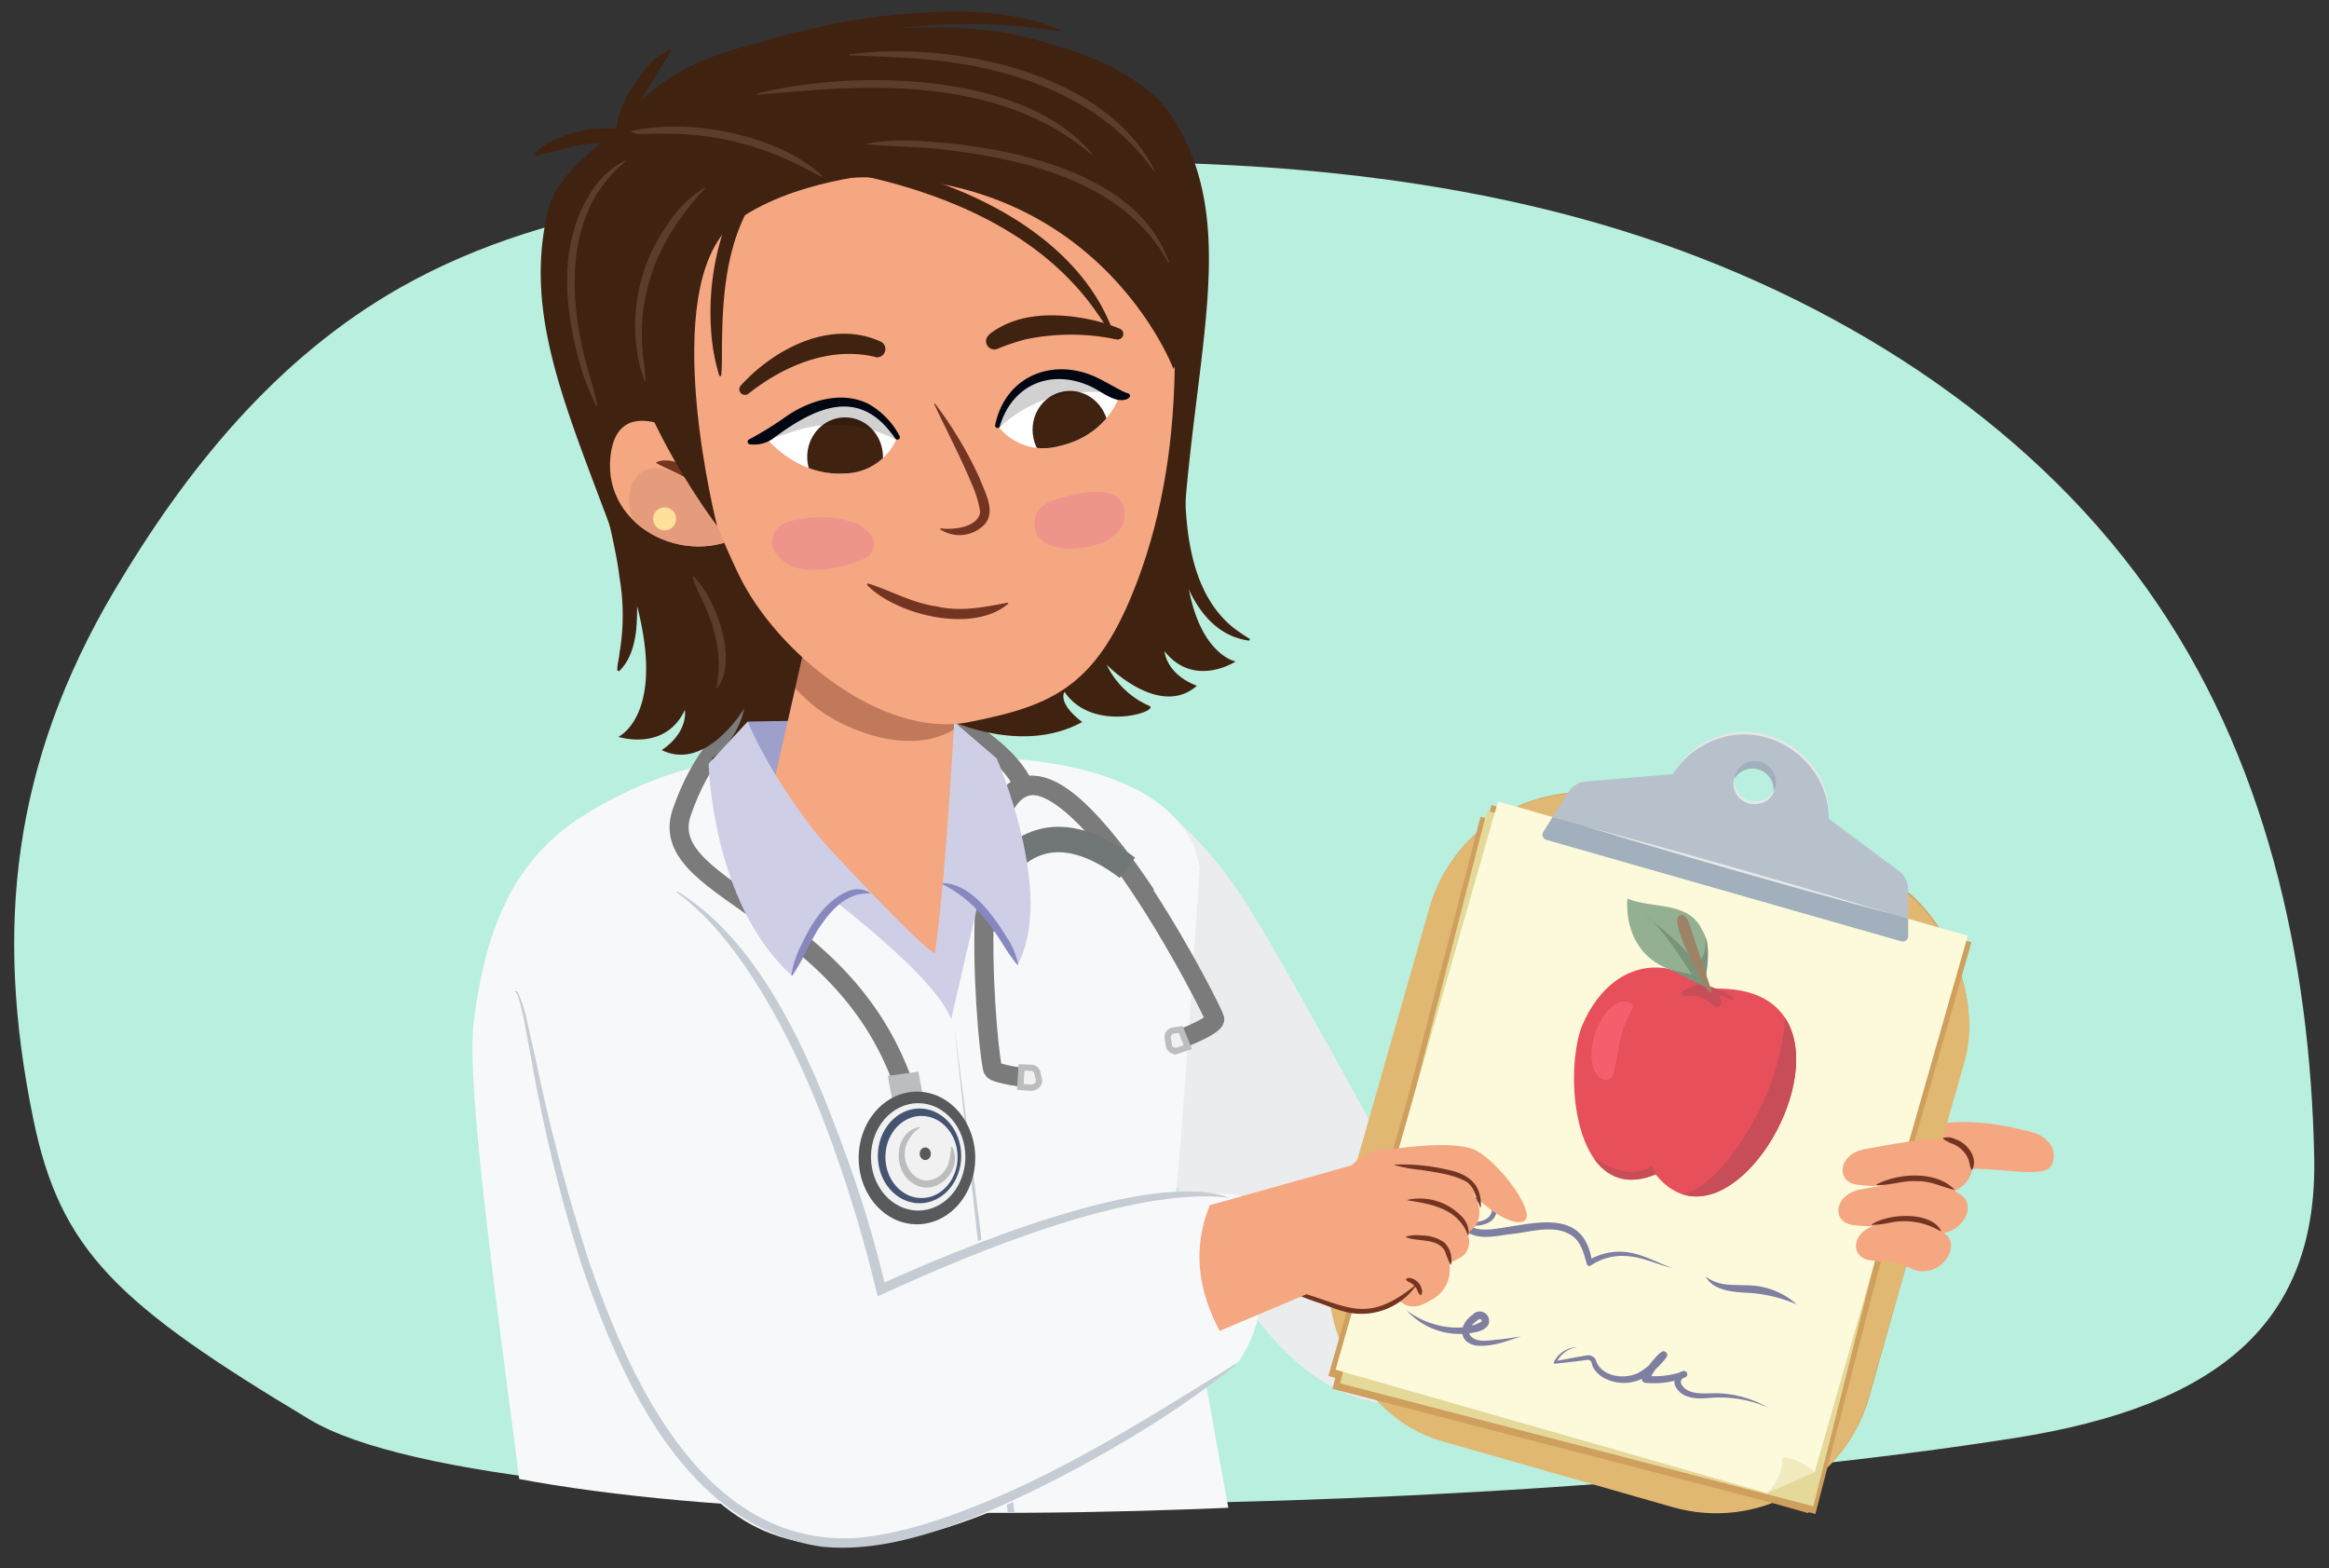 <svg xmlns="http://www.w3.org/2000/svg" xmlns:xlink="http://www.w3.org/1999/xlink" width="380" height="255.86" viewBox="0 0 380 255.86"><rect x="0" y="0" width="380" height="255.86" fill="#333333" stroke="none"/><defs><clipPath id="a"><path d="M127.3-1.76C114.3.7,62.13,22.84,78,46.83,59.47,58.48,46.25,77,36,96.34c-15,28.19-17.63,55.16-11.91,86.18,4,21.57,17.37,44.35,39.92,53.21,44.08,17.34,172.83,12.45,253.23-1.65,30.07-5.27,42-18.41,41.47-45.28-.59-32.37-7.05-65.45-24.51-92.72-17.69-27.64-45.92-47.73-76.94-58.46C213.46,22.48,172.41-10.28,127.3-1.76Z" fill="none"/></clipPath><clipPath id="b"><path d="M132.39,100.72l-6.31,27.66s22.33,24.72,26.45,27.2c2.25-15.24,3.86-51.3,3.86-51.3Z" fill="#f4a781"/></clipPath><clipPath id="c"><path d="M120,76.5c-4.7-3.81-19.12-14.45-20.41-1.93C98.37,86.4,113,93.28,122.47,86.44" fill="#f4a781"/></clipPath><clipPath id="d"><path d="M171.32,61.26c5.84-1,11.06,3.94,11.06,3.94s-2,5.93-9.71,7.61a9.39,9.39,0,0,1-9.91-3.37S162.46,62.85,171.32,61.26Z" fill="#fff"/></clipPath><clipPath id="e"><path d="M136,65.75c-5.92.53-11,5.67-11,5.67s4.81,6.25,12.71,5.83a9.38,9.38,0,0,0,8.67-5.87S145,64.94,136,65.75Z" fill="#fff"/></clipPath></defs><path d="M106.61,33.1c-14.46,2.46-28.44,6.56-41.15,13.73C44.83,58.48,30.13,77,18.67,96.34,2,124.53-.95,151.5,5.42,182.52c4.42,21.57,13.74,30.27,45.13,49.09s188.74,17.06,278.16,3c33.45-5.27,49.43-18.91,48.88-45.78-.66-32.37-7.84-65.45-27.25-92.72-19.68-27.64-51.09-47.73-85.58-58.46C216.1,22.48,156.78,24.58,106.61,33.1Z" fill="#b9efde"/><g clip-path="url(#a)"><path d="M276.33,183.27l-49.09,6.47h0c-5.45-10-18.52-33.9-23.92-42.39C196.14,136.07,189,131.44,189,131.44l-5,48.91,15.55,25.78a54.12,54.12,0,0,0,5.06,8.38l.4.67.05-.05c4.71,6.29,12.29,13.59,22.21,13.85,17.51.45,51.21-13.8,51.21-13.8Z" fill="#ebeced"/><path d="M195.75,141.49s-3.17,48.72-3.93,53.55,42.29,231.22,42.29,231.22l-104.29,23-67.71-6.77S90.88,300,87.84,267.8c-2.65-27.94-12.28-87.31-10.54-101.09s5.68-25,16-32.38a64.32,64.32,0,0,1,22.34-9.74l47-.89S192.65,123.78,195.75,141.49Z" fill="#f7f8f9"/><path d="M155.62,166.84c9.21,70.86,17.9,143.16,22,214.43.71,12.16,1.08,25.15.92,37.31,0,3-.49,9.39-.63,12.42.09-3.06.47-9.5.39-12.42-.08-12.15-.69-25.12-1.49-37.26-4.67-69.65-13.58-144.78-21.18-214.48Z" fill="#c5ccd3"/><path d="M153.76,185.57c.29,4.44-6.16,5-6.72.52-.26-4.55,6.21-4.87,6.72-.52Zm0,0c-.51-4-6.35-3.56-6.08.46.45,3.93,6.3,3.67,6.08-.46Z" fill="#c5ccd3"/><path d="M158.85,216.33c.3,4.45-6.16,4.95-6.72.53-.25-4.56,6.22-4.88,6.72-.53Zm0,0c-.5-4-6.34-3.56-6.08.46.46,3.94,6.31,3.67,6.08-.46Z" fill="#c5ccd3"/><path d="M161.61,245.13c.29,4.45-6.16,5-6.72.52-.25-4.55,6.21-4.87,6.72-.52Zm0,0c-.5-4-6.35-3.56-6.08.46.45,3.93,6.3,3.67,6.08-.46Z" fill="#c5ccd3"/><path d="M167.25,128.88c-3.53-11.45-43.75-31.68-56,3.6-4.8,13.8,30.27,15.86,37.9,50.52" fill="none" stroke="#7b7b7b" stroke-miterlimit="10" stroke-width="3.11"/><path d="M191.36,170s7.11-2.56,6.84-3.8-19.6-39.41-30.17-38c-11.28,1.45-6.69,45.65-6,46.37s5.76,1.36,5.76,1.36" fill="none" stroke="#7b7b7b" stroke-miterlimit="10" stroke-width="3.11"/><path d="M190.74,170.69l-.23-1.43a1.11,1.11,0,0,1,1.13-1.15l1-.16,1.17,2.88-1.72.58A1.08,1.08,0,0,1,190.74,170.69Z" fill="#f1f1f2" stroke="#bbbdbf" stroke-miterlimit="10" stroke-width="1.02"/><path d="M168.08,177.45l-1.6-.12.19-3.18,1.51.06a1.06,1.06,0,0,1,1.06.77l.27,1.2C169.65,176.86,168.93,177.52,168.08,177.45Z" fill="#f1f1f2" stroke="#bbbdbf" stroke-miterlimit="10" stroke-width="1.02"/><path d="M187,146c-6-9.06-14.23-19-19.69-17.82-5.72,1.21-6.35,13.45-6.5,23.74" fill="none" stroke="#7b7b7b" stroke-miterlimit="10" stroke-width="3.11"/><path d="M160.88,146.46s6.24-17.59,23.06-4.88" fill="none" stroke="#707776" stroke-miterlimit="10" stroke-width="4.15"/><path d="M165.82,5.86S184.74,9,191.21,19c10.25,15.86,4.88,34.24,2.4,60.65s8,28.27,8,28.27-6.76,4.42-11.61-1.67c0,0,.24,3.73,5.29,5.63-6.18,5.41-14.73-3.44-14.73-3.44a13.84,13.84,0,0,0,6.92,6.7c2,.86-9.19,4.56-13.79-2.27,0,0-1.3,1.72,2.88,4.93-11,6-24.32-1.51-24.32-1.51L141.79,8.57Z" fill="#402211"/><path d="M100.77,21.46s-9.77,6-11.4,13.06C85.23,52.35,93,67.73,101.75,91.83s-.87,28.38-.87,28.38,7.63,2.5,10.86-4.38c0,0,.67,3.55-3.77,6.55,7.3,3.56,13.45-6.79,13.45-6.79a13.41,13.41,0,0,1-5.09,8c-1.72,1.29,10,2,12.83-5.47a21.4,21.4,0,0,1-1.61,5.31C126.16,126.33,150,110,150,110L134.76,12.77Z" fill="#402211"/><path d="M124.57,138.3s27.36,19,30.63,28c0,0,6.53-28.65,7.83-33.17Z" fill="#cecfe6"/><path d="M122,117.72l33.85-.54s2.88,14.16,2.19,13-36.73-.67-36.73-.67Z" fill="#9ea0cc"/><path d="M152.44,115l10.18,8.73s9.67,22.08,3.41,33.68c0,0-6.25-13.89-14.13-13.34C151.9,144,155.62,135.21,152.44,115Z" fill="#cecfe6"/><path d="M132.39,100.72l-6.31,27.66s22.33,24.72,26.45,27.2c2.25-15.24,3.86-51.3,3.86-51.3Z" fill="#f4a781"/><g clip-path="url(#b)"><path d="M129.88,101.13a33.34,33.34,0,0,0,12.52,7.16,32,32,0,0,0,6.64,1.23c2.55.22,5.18-.33,7.66.27a3.34,3.34,0,0,1,2.31,4.9,1.51,1.51,0,0,1-.21,1.48c-4.27,5.52-11.63,5.53-17.82,3.37-7.48-2.63-11-6.31-16.2-13.5C122.48,102.85,126.77,98.37,129.88,101.13Z" fill="#733522" opacity="0.4"/></g><path d="M184.3,70.82c5.42-8.18,7-11,7.57-16.7,1.23-11.59.2-25.67-6-35.86C178.29,5.92,161.81,4,148.22,4.51,132.12,5.16,114.31,6.3,104,17c-17.71,18.34.18,61.58,9.61,65.71" fill="#402211"/><path d="M120,76.5c-4.7-3.81-19.12-14.45-20.41-1.93C98.37,86.4,113,93.28,122.47,86.44" fill="#f4a781"/><g clip-path="url(#c)"><path d="M104.1,77.58c2.76-3,7.58.28,10.06,2.18a18.61,18.61,0,0,1,6.31,9.4A1.59,1.59,0,0,1,119,91.09a3.12,3.12,0,0,1-1.53.87c-4,1-8.83-.75-11.78-3.62C103,85.76,101.26,80.69,104.1,77.58Z" fill="#e59c7c"/></g><path d="M118.48,83.45c-2-1.18-3.26-3.23-5.34-4.57-1.84-1.53-4-2.18-6-3.3a.11.11,0,0,1,0-.2c3.26-1.27,7.75,2.34,9.8,4.66a5.44,5.44,0,0,1,1.74,3.3.11.11,0,0,1-.17.11Z" fill="#733522"/><path d="M188,21.27c4.39,24.64,6.25,50.64-2.46,73.62-6.51,17.22-13.78,20.22-27.45,22.92-14.26,2.81-31.57-11.57-37.57-24.08-10.8-22.52-14-44.84-15.75-70.32" fill="#f4a781"/><path d="M152.6,65.9a64.22,64.22,0,0,1,7.28,12.23c.83,2.21,2.66,5.33.74,7.45a5.69,5.69,0,0,1-7.18.8.1.1,0,0,1,.08-.18c2.12.29,6.15-.2,6.4-2.72a18.13,18.13,0,0,0-1.46-4.74c-1.81-4.32-4-8.48-6-12.73-.06-.1.1-.21.17-.11Z" fill="#733522"/><path d="M142.77,58.22c-7.41-1.73-14.84,1.42-20.64,6a.92.92,0,0,1-1.29-1.3c5.53-6.06,14.73-10.87,22.84-7.2a1.35,1.35,0,0,1-.91,2.53Z" fill="#402211"/><path d="M161.37,54.58C165.89,51,172.13,51,177.5,52.06a26.9,26.9,0,0,1,5.21,1.57.92.92,0,0,1,.5,1.2.94.94,0,0,1-1.07.54,36.15,36.15,0,0,0-14.83,0,34.11,34.11,0,0,0-4.6,1.56,1.35,1.35,0,0,1-1.34-2.3Z" fill="#402211"/><path d="M129,85c3-.7,7-1,10.13.25a2.75,2.75,0,0,1,1.5.71l.14.13a6.44,6.44,0,0,1,.94.71,2.61,2.61,0,0,1-.6,4.33,21.53,21.53,0,0,1-7.52,1.81c-2.72.15-5.18-.32-6.94-2.56S126.64,85.55,129,85Z" fill="#ef948b"/><path d="M169.6,83.06c1.19-1.35,3.28-1.81,5-2.21,3.07-.73,9-1.61,8.9,3.16-.08,3.82-4.74,5.25-7.86,5.44a9.25,9.25,0,0,1-5-.8A3.75,3.75,0,0,1,169.6,83.06Z" fill="#ef948b"/><path d="M141.5,95.41l-.05,0,0,0h0c-.12-.1.25-.32.14-.22l.34.09c3.63,1.19,7,3.11,10.86,3.65,3.95.91,7.63.15,11.59-.6a.11.11,0,0,1,.09.19c-5.67,4.83-17.79,1.93-22.78-2.85,0,0-.21-.22-.16-.22-.12.11.26-.11.13-.2s0,0,0,0a.11.11,0,0,1-.13.16Z" fill="#733522"/><path d="M171.32,61.26c5.84-1,11.06,3.94,11.06,3.94s-2,5.93-9.71,7.61a9.39,9.39,0,0,1-9.91-3.37S162.46,62.85,171.32,61.26Z" fill="#fff"/><g clip-path="url(#d)"><ellipse cx="174.67" cy="70.2" rx="6.18" ry="6.45" transform="translate(-10.48 36.18) rotate(-11.48)" fill="#402211"/><path d="M190.26,60.61c-12.65-3.12-25.52.79-29.61,9.23-.41.84.7,1.77,1.36,1a21.12,21.12,0,0,1,13.88-6.79c4.82-.53,8.31.89,13.06.09C190.63,63.85,191.73,61,190.26,60.61Z" opacity="0.18"/></g><path d="M162.38,69.33c1.58-7.74,9-11,16.11-7.95,1.5.66,2.87,1.52,4.28,2.24a5.75,5.75,0,0,0,1.31.56.42.42,0,0,1,.28.52c-.41.68-1.49.63-2.13.5-1.66-.44-3-1.61-4.45-2.23-6.34-2.83-12.64-.21-14.65,6.58a.39.39,0,0,1-.75-.22Z" fill="#000612"/><path d="M136,65.75c-5.92.53-11,5.67-11,5.67s4.81,6.25,12.71,5.83a9.38,9.38,0,0,0,8.67-5.87S145,64.94,136,65.75Z" fill="#fff"/><g clip-path="url(#e)"><ellipse cx="137.88" cy="74.55" rx="6.18" ry="6.45" transform="translate(-1.25 2.36) rotate(-0.98)" fill="#402211"/><path d="M117.56,70.13c11.76-6.57,24.35-6.54,31,1.08.61.7-.21,1.88-1.06,1.33a21,21,0,0,0-15.18-2.89c-3.37.54-7.8,2.95-14,3.58C116.63,73.4,116.24,70.87,117.56,70.13Z" opacity="0.18"/></g><path d="M146.09,71.59c-5.89-8.75-13.25-5.07-20.12.07a5.36,5.36,0,0,1-3.65.82.42.42,0,0,1-.14-.77,54.23,54.23,0,0,0,5.73-3.51c3.85-2.79,9.35-4.6,13.89-2.25a13,13,0,0,1,5,5.22.4.4,0,0,1-.67.42Z" fill="#000612"/><path d="M144.64,28.29s-15.61.91-25.13,8.23C107.12,47.28,117,85.79,117,85.79s-15.84-20.58-16.87-39.51-2-7.88,3.46-25.41S140.82,8.31,140.82,8.31l7.21,8Z" fill="#402211"/><circle cx="108.44" cy="84.65" r="1.88" fill="#fee09a"/><path d="M125.47,30.67c51-10.47,66,29.53,66,29.53l3.5-7.42S189.62,18,189,17.43s-51.12-3-51.12-3Z" fill="#402211"/><path d="M141.94,145.7s-6.51-3.25-12.75,13.45c-13.07-11.73-13.57-34.56-13.57-34.56l6.37-6.87S127.41,131.51,141.94,145.7Z" fill="#cecfe6"/><path d="M166,157.42c-2-2.37-3.25-5.18-5.32-7.5a20.66,20.66,0,0,0-6.91-5.67l0-.16c4.63,0,8.35,5.33,10.54,8.91a11.51,11.51,0,0,1,1.8,4.35l-.14.07Z" fill="#8688bf"/><path d="M141.91,145.77c-3.39-.19-5.86,2.2-7.69,4.78-2,2.68-3,5.85-4.95,8.62l-.15,0a14.89,14.89,0,0,1,1.54-4.84c1.63-3.45,3.78-7.12,7.4-8.79a3.87,3.87,0,0,1,3.92.14l-.07.14Z" fill="#8688bf"/><path d="M101.7,21.72c9.62-2.81,25.12.08,32.52,7l-.1.13c-1.32-.55-2.49-1.3-3.79-1.89a47.21,47.21,0,0,0-20.15-5.12c-2.81-.12-5.59.1-8.45,0l0-.15Z" fill="#5c3d2c"/><path d="M115,30.81c-7.82,8.32-11.64,17.7-9.83,29.15.08.72.14,1.44.17,2.18l-.15,0c-.26-.68-.49-1.38-.71-2.08a28.54,28.54,0,0,1,4.26-23.2,19.8,19.8,0,0,1,6.17-6.22l.09.13Z" fill="#5c3d2c"/><path d="M102.13,26.29c-10.4,8.34-9.45,23.14-6,34.73,2,6.81,1.67,7.06-.94.29-2.68-8.68-4.16-18.44-.39-27,1.56-3.32,3.83-6.62,7.31-8.12l.07.14Z" fill="#5c3d2c"/><path d="M113.16,94.05c3.66,3.54,7.36,13.76,3.87,18.21l-.14-.07c1-4.74-.06-9.3-2-13.64A31.09,31.09,0,0,1,113,94.13l.13-.08Z" fill="#5c3d2c"/><path d="M141,23.55c4.65-1.08,9.43-.55,14.13-.15C168,24.81,186,29.16,190.75,42.79l-.14.06c-6.89-12.76-22.24-16.63-35.6-18.33-4.58-.61-9.56-.59-14-1Z" fill="#5c3d2c"/><path d="M123.43,15.3c15.67-4,43.73-3.66,54.78,9.84l-.11.1c-13-11.18-31.22-11.76-47.48-10.38l-7.16.59,0-.15Z" fill="#5c3d2c"/><path d="M138.52,8.87c16.45-2.24,41.88,2.78,49.9,19l-.13.08c-8.23-11.72-22.12-16.66-35.87-18.13-4.61-.5-9.24-.6-13.89-.79V8.87Z" fill="#5c3d2c"/><path d="M98.64,79c1.91,2.1,2.53,4.71,3.3,7.23A42.43,42.43,0,0,1,103.78,103c-.31,2.37-1,4.84-2.79,6.52l-.28-.15c0-1.06.31-1.9.38-2.9a36.35,36.35,0,0,0,0-12.18c-.31-2.52-.82-5-1.38-7.54s-1.45-4.91-1.37-7.7l.29-.11Z" fill="#402211"/><path d="M87.28,25c2.2-2.27,5.26-3.15,8.26-3.77a17.72,17.72,0,0,1,5.86-.09,14.65,14.65,0,0,1,3.41,1.06l-.82,2c-4-1.35-8.26-1-12.27.14a43.61,43.61,0,0,1-4.29,1L87.28,25Z" fill="#402211"/><path d="M109.52,8.28c-2.85,4.86-6.71,9.33-7,15.18H100.4c-.17-4.75,2.25-9.16,5.29-12.62a11.1,11.1,0,0,1,3.63-2.79l.2.23Z" fill="#402211"/><path d="M121,8.2c4.11-2,8.57-2.85,13-3.88a105.34,105.34,0,0,1,13-2c8.67-.73,17.83-.89,26,2.57l-.09.29c-16.5-2.92-33.4-.48-49.31,4.26a11.56,11.56,0,0,1-1.17.39L121,8.2Z" fill="#402211"/><path d="M193.37,80.93c.25,7.58,1.55,16.27,7.74,21.38a28.46,28.46,0,0,0,2.82,1.93l-.09.28c-7.78-1-11.19-9.68-12.22-16.48a34.65,34.65,0,0,1-.38-7.2l2.13.09Z" fill="#402211"/><path d="M138.73,26.15c16.81,2.56,37.68,11.67,43.27,29.07l-.28.11a57.13,57.13,0,0,0-3.65-5.55c-6.62-8.88-16.5-14.62-26.86-18.18a84.27,84.27,0,0,0-12.75-3.34l.27-2.11Z" fill="#402211"/><path d="M123.66,31.58c-5.28,7.37-5.83,17-5.87,25.76,0,1.31,0,2.63-.12,4l-.3,0A32.13,32.13,0,0,1,116,53.45a42.75,42.75,0,0,1,2.1-16,22.4,22.4,0,0,1,4.06-7.29l1.55,1.45Z" fill="#402211"/></g><path d="M309.91,185.28c8.43-4.06,17.95-1.45,21.16-.69,4.63,1.1,4.53,4.75,3.34,5.91-2.18,2.12-13.14-1.43-19.56,1.14-2.91.47-5.51-2.32-3.77-4.1.37-.38-2.13-1.36-3-1.64a2.67,2.67,0,0,1-1.5-1.28" fill="#f4a781"/><rect x="223.18" y="134.95" width="90.86" height="109.28" rx="25.85" transform="matrix(0.96, 0.27, -0.27, 0.96, 62.48, -66.54)" fill="#cf9f5e"/><rect x="223.59" y="133.73" width="90.86" height="108.85" rx="25.8" transform="translate(62.1 -66.71) rotate(15.96)" fill="#e1b871"/><rect x="228.48" y="140.67" width="81.43" height="96.86" transform="translate(62.37 -66.72) rotate(15.96)" fill="#cf9f5e"/><rect x="228.19" y="141.91" width="81.4" height="96.42" transform="translate(56.25 -61.34) rotate(14.52)" fill="#cf9f5e"/><polygon points="295.86 245.75 218.66 225.69 242.62 132.29 319.3 152.38 295.86 245.75" fill="#e5d99a"/><path d="M290.84,238.08a6.81,6.81,0,0,1-2.5,5.52l-70.43-20.14,26.51-92.71,76.64,21.92-25,87.56C295.12,239.14,292.48,238.3,290.84,238.08Z" fill="#fdfadc"/><path d="M296,240.23a9.89,9.89,0,0,0-5.06-2.56,8.87,8.87,0,0,1-2.62,5.93Z" fill="#f1eabe"/><path d="M311,146.23a3.63,3.63,0,0,0-1.46-2.88l-11.44-8.53a13.72,13.72,0,0,0-25.48-7.28l-14.23,1.18a3.62,3.62,0,0,0-2.75,1.68L253,134.54l58,16.58ZM285,132.12a3.43,3.43,0,1,1,4.24-2.36A3.43,3.43,0,0,1,285,132.12Z" fill="#a2afbc"/><path d="M311.33,149.88l-58-16.58-1.52,2.42a.87.87,0,0,0,.49,1.3l57.93,16.56a.87.87,0,0,0,1.11-.84Z" fill="#a2afbc"/><path d="M311.3,145a3.6,3.6,0,0,0-1.45-2.88l-11.45-8.53a13.72,13.72,0,0,0-25.48-7.28l-14.22,1.19a3.61,3.61,0,0,0-2.76,1.67l-2.61,4.14,58,16.58Zm-25.91-14.11a3.43,3.43,0,1,1,4.24-2.35A3.43,3.43,0,0,1,285.39,130.88Z" fill="#b7c1cb"/><path d="M258.69,134.83c16.13,4.32,33.78,9.36,49.75,14.23-16.13-4.31-33.78-9.37-49.75-14.23Z" fill="#e6e7e8"/><path d="M298.4,133.58c0-9.47-9.86-16.35-18.69-12.83a14.09,14.09,0,0,0-6.79,5.55,13.54,13.54,0,0,1,6.67-5.86c9-3.8,19.36,3.41,18.81,13.14Z" fill="#e6e7e8"/><path d="M289.63,128.53c-.57,3.13-5.05,3.63-6.44.8a3.29,3.29,0,0,1-.15-2.69,3.67,3.67,0,0,0,.44,2.53,3.45,3.45,0,0,0,6.15-.64Z" fill="#e6e7e8"/><path d="M234.1,198.37c2,1,8.92,2.19,9.32-.86a1.53,1.53,0,0,0-1.35-1.45c-1.86-.25-2.38,1.76-2.43,3.2.19,1.52,2.65,1.4,3.91,1.28,6.48-.77,14.95-3.86,16.22,5.43l-.72-.28a9.86,9.86,0,0,1,7.13-1.28c2.41.48,4.47,1.71,6.72,2.48-2.33-.52-4.5-1.64-6.81-1.89a9.21,9.21,0,0,0-6.51,1.45.46.46,0,0,1-.64-.1c-.5-1.75-.94-3.63-2.34-4.66-2.89-2.09-6.87-.65-10.19-.34-1.69.21-3.95.72-5.65.25-2-.48-2.57-1.91-2-3.8a3,3,0,0,1,3.46-2.63,2.4,2.4,0,0,1,2,2.34c-.53,4-7.81,2.28-10.1.86Z" fill="#7f7fa1"/><path d="M278.25,208.21c2.16,1.78,4.84,1.34,7.47,1.51a12.11,12.11,0,0,1,7.44,3.1,23.39,23.39,0,0,0-7.53-1.87c-2.48-.15-6-.2-7.38-2.74Z" fill="#7f7fa1"/><path d="M229.51,213.77c3.1,2.49,8.79,3.91,12.27,1.8,0-.07,0,0,0-.06-.13-.32-.27-.45-.77-.06-.78.61-1.68,1.39-1.18,2.36,1,1.37,3.09.85,4.69.73,1.23-.12,2.44-.33,3.67-.51-2.42.78-4.74,1.76-7.4,1.49-3-.58-2.73-3.56-.53-5a1.53,1.53,0,0,1,2.52,1.71c-.75,1-1.88,1.06-2.92,1.29a11.74,11.74,0,0,1-10.37-3.75Z" fill="#7f7fa1"/><path d="M257.31,219.79a4.42,4.42,0,0,0-3.39,2.57l-.22-.28c1.7-.33,3.38-.64,5.11-.93a1.4,1.4,0,0,1,1.53.63c.81,2.83,4.64,3.37,7,2.18a11.84,11.84,0,0,0,3.64-3.27l.86.85a10.39,10.39,0,0,0-2.79,3.75l-.5-.84a13.64,13.64,0,0,0,6-.7l.31,1a.74.74,0,0,0-.56,1c1,1.9,3.56,1.56,5.56,1.55a17.68,17.68,0,0,1,8.63,2.35,19.65,19.65,0,0,0-8.62-1.64c-1.43.06-3,.38-4.61-.21a3.3,3.3,0,0,1-1.94-1.7,1.83,1.83,0,0,1,1.32-2.43.55.55,0,0,1,.65.43.54.54,0,0,1-.33.61,13.94,13.94,0,0,1-6.54.89c-1.85-.34,1.89-4.56,2.62-5a.6.6,0,0,1,.85.08.59.59,0,0,1,0,.77,12.38,12.38,0,0,1-4.07,3.54,6.81,6.81,0,0,1-5.47.12,4.72,4.72,0,0,1-2.24-1.73c-.56-.69-.17-1.62-1.23-1.5-1.7.22-3.44.43-5.16.6a.2.2,0,0,1-.22-.18,4.33,4.33,0,0,1,3.79-2.52Z" fill="#7f7fa1"/><path d="M317,201.05c-2-1.08-1.14-2.1-3.53-2.29-1.08-.6-3.34.4-6.94,1.05-4.51.82-4.85,5.38-1.32,5.82,5.93.75,1.32-.75,7.42,1.63C317,208.34,320.27,202.86,317,201.05Z" fill="#f4a781"/><path d="M319.74,194.82c-1.95-1.07-1.13-2.1-3.52-2.29-1.08-.6-9,.85-12.58,1.51-4.5.82-4.84,5.38-1.32,5.82,5.93.75,7-1.21,13.06,1.17C319.73,202.11,323,196.63,319.74,194.82Z" fill="#f4a781"/><path d="M320.44,188.25c-2-1.08-1.14-2.11-3.53-2.3-1.08-.59-9,.86-12.58,1.51-4.5.82-4.84,5.38-1.32,5.83,5.94.75,7-1.21,13.07,1.17C320.42,195.53,323.73,190.06,320.44,188.25Z" fill="#f4a781"/><path d="M306.19,193.23c3.59-1.88,9.85-2.27,12.75.91-2.14-.48-4-1.53-6.27-1.43-2.19-.14-4.24.72-6.45.63a.06.06,0,0,1,0-.11Z" fill="#733522"/><path d="M305.36,199.79c2.62-1.83,9.67-2.24,11.34,1,0,0,0,.1-.09.08a11.48,11.48,0,0,0-8.27-1.38,16.64,16.64,0,0,1-2.94.36s-.08-.07,0-.1Z" fill="#733522"/><path d="M317.07,185.65a2.73,2.73,0,0,1,2,.21c1.89.64,3.75,3,2.71,5,0,0-.1,0-.11,0-.33-.66-.3-1.23-.53-1.77a4.6,4.6,0,0,0-2.4-2.41,7.55,7.55,0,0,1-1.69-.87s0-.1,0-.11Z" fill="#733522"/><g opacity="0.77"><path d="M270.12,191.59C257.21,196.9,255,176.33,258,167.66c4-9.74,12.58-12.94,21.12-6.35C308.89,160,283.79,208.6,270.12,191.59Z" fill="#e01e34"/><path d="M274.46,194.82c10.54,3.54,23.38-18.66,16.82-28.74C290.26,180.78,279.55,194.42,274.46,194.82Z" fill="#b71a31"/><path d="M260.05,189c2.13,3.06,5.4,4.54,10.07,2.61l.09.1-.71-1.5C266.39,192.47,262.19,190.36,260.05,189Z" fill="#b71a31"/><path d="M279.55,164a5.58,5.58,0,0,0-4.63-1.49c-.47.08-.75-.5-.37-.75a5.5,5.5,0,0,1,3.26-1.15c-.37-.27,5,1.51,5,2.29s-3-1.14-2.2-.31a.74.74,0,0,1,.11.24c0,.11.08.29.14.53A.75.75,0,0,1,279.55,164Z" fill="#b71a31"/><path d="M260.23,168.7c-1.13,3.49-.51,6.81,1.38,7.42s1.76-1.8,2.75-6.48,3.22-5.54,1.33-6.15S261.35,165.22,260.23,168.7Z" fill="#f2304d"/><path d="M276,158.9c-6.92-.5-10.91-5.49-10.48-12.29,4.1,1.69,10.06.35,12.22,5.16,1.85,2.89.28,6.3.66,9.35Z" fill="#739b7c"/><path d="M268.4,149.41s5.52,3.84,8.08,7.5c1.21-.1,1.91-1.22,1.8-4,.58,1.52.46,4.35,0,6.53-.14.64.19,1,0,1.62l-5.67-2.83,3.36.69S270.9,150.6,268.4,149.41Z" fill="#54755a"/><path d="M278.79,161.83s-6.32-10.54-4.93-12.35c1.17-.92,1.81,1.38,1.81,1.38l3.52,10.59S279.58,161.85,278.79,161.83Z" fill="#806042"/></g><path d="M207.67,209.45s7.06-11.41,12.65-17.85c1.54-1.78,3.11-3.53,5.43-3.91,5.14-.83,12.26-1.45,15.07,0,4.06,2.12,10.57,11.09,7.47,11.66s-8.15-4.73-8.15-4.73l-11.75-.27-8.3,19.34Z" fill="#f4a781"/><path d="M228.39,187.65c-6.84-1.47-9.63,4.51-11.63,9.15-2.89,6.66-5.82,11.65,1.75,16.13,6.16,3.64,9.16-1.39,9.53-1,2.29,2.37,4.49.67,5.75,0a5.52,5.52,0,0,0,2.66-5.83c1.57-.84,2.65-1,3.12-2.6a2.73,2.73,0,0,0-.2-2.23c.92-.8,1.52-1.14,1.86-2.35a4.66,4.66,0,0,0-1.67-4.83C238.53,193.34,236.18,189.32,228.39,187.65Z" fill="#f4a781"/><path d="M231.22,209.48A10.92,10.92,0,0,1,219.39,214c-1-.24-3.16-1.09-4.16-1.43a38.7,38.7,0,0,1-5.4-2.2s0-.11,0-.1c9.68,2.14,12.41,6.55,21.35-.8Z" fill="#733522"/><path d="M236.65,206.34a19.86,19.86,0,0,1-.89-2.23c-1.27-2.19-4.27-1.45-6.34-2.26a.05.05,0,0,1,0-.1,6,6,0,0,1,2.49-.19,6.59,6.59,0,0,1,3.7,1.11,4,4,0,0,1,1.14,3.65.06.06,0,0,1-.1,0Z" fill="#733522"/><path d="M239.52,201.57c-1.53-4.29-5.82-5.13-9.82-5.73a.05.05,0,0,1,0-.1,9.43,9.43,0,0,1,8.85,2.79,3.76,3.76,0,0,1,1.07,3,.06.06,0,0,1-.1,0Z" fill="#733522"/><path d="M227.55,190a32.86,32.86,0,0,1,8.66.84c3.42.72,5.58,2.38,5.4,6.11a.05.05,0,0,1-.1,0c-.71-1.7-.92-3.46-2.53-4.31-2.22-1.1-4.75-1.37-7.18-1.78a23.28,23.28,0,0,1-4.26-.78s0-.1,0-.1Z" fill="#733522"/><path d="M229.42,208.69c.36-.33.74-.18,1.08-.06a2.39,2.39,0,0,1,1.44,1.59c.18.39.06,1.16-.19,1.07a1.68,1.68,0,0,1-.51-.81,2.61,2.61,0,0,0-1.06-1.17c-.24-.15-.5-.17-.77-.53a.06.06,0,0,1,0-.09Z" fill="#733522"/><path d="M97.64,136.58s39,16.94,45.49,73.48c0,0,31.58-18.06,59.34-15.07,0,0,8,14.76-.31,27.06,0,0-52.07,43.21-80.54,26.13-26.79-16.08-31.74-74-31.74-74S81,139.25,97.64,136.58Z" fill="#f7f8f9"/><path d="M200.6,195.4c-15.92-1.89-41.81,8.95-56.51,15.68l-.89.42c-1.49-6.3-3.27-12.57-5.29-18.74-3.86-11.68-8.56-23.19-15.28-33.53-3.38-5.1-7.24-10-12.23-13.64l.1-.17c15,9.07,23.28,30.91,28.89,46.85,2,5.89,3.74,11.84,5.14,17.92l-1.12-.55c13-5.89,44.08-19,57.19-14.24Z" fill="#c5ccd3"/><path d="M84.08,161.7c.21-.06.33.1.41.19a21.92,21.92,0,0,1,1.6,5.16l1.27,5.59A314.57,314.57,0,0,0,96.1,205.8c6.78,19.78,19.1,46.72,43.76,45.1,7.51-.7,14.76-3.28,21.71-6.16,14.05-5.93,27-14.17,39.92-22.16l.11.16a152.69,152.69,0,0,1-19,12.91,191.4,191.4,0,0,1-20.44,10.53c-8.76,3.67-18.34,7.12-28.08,6.16-22.23-3.25-32.8-27.19-39.23-46.13a259.83,259.83,0,0,1-8.16-33.43l-1.06-5.63a33.07,33.07,0,0,0-1.19-4.83c-.07-.2-.24-.46-.33-.43l-.06-.19Z" fill="#c5ccd3"/><path d="M147.37,175.18c.28,2.07,1.23,6,1.29,7" fill="#f1f1f2" stroke="#bbbdbf" stroke-miterlimit="10" stroke-width="5.04"/><ellipse cx="149.61" cy="188.92" rx="9.51" ry="10.82" fill="#58595b"/><ellipse cx="149.81" cy="188.74" rx="7.7" ry="8.76" fill="#f1f1f2"/><ellipse cx="150.03" cy="188.58" rx="6.8" ry="7.73" fill="#445470"/><ellipse cx="150.35" cy="188.76" rx="5.89" ry="6.7" fill="#f1f1f2"/><path d="M155.34,187.09c2,3.79-2.71,8.5-6.45,5.92-3.35-2.1-3-8.49,1.2-9.15l0,.13a5.43,5.43,0,0,0-1.71,1.77,4.67,4.67,0,0,0,1.1,6.28c2,1.47,4.78-.15,5.31-2.43a8.89,8.89,0,0,0,.36-2.48l.14,0Z" fill="#bbbdbf"/><ellipse cx="150.97" cy="188.23" rx="0.91" ry="1.03" fill="#58595b"/><path d="M197.39,196.63l26.24-7.38-1.23,18L199,217.13C195.44,210.46,194.55,203.65,197.39,196.63Z" fill="#f4a781"/></svg>